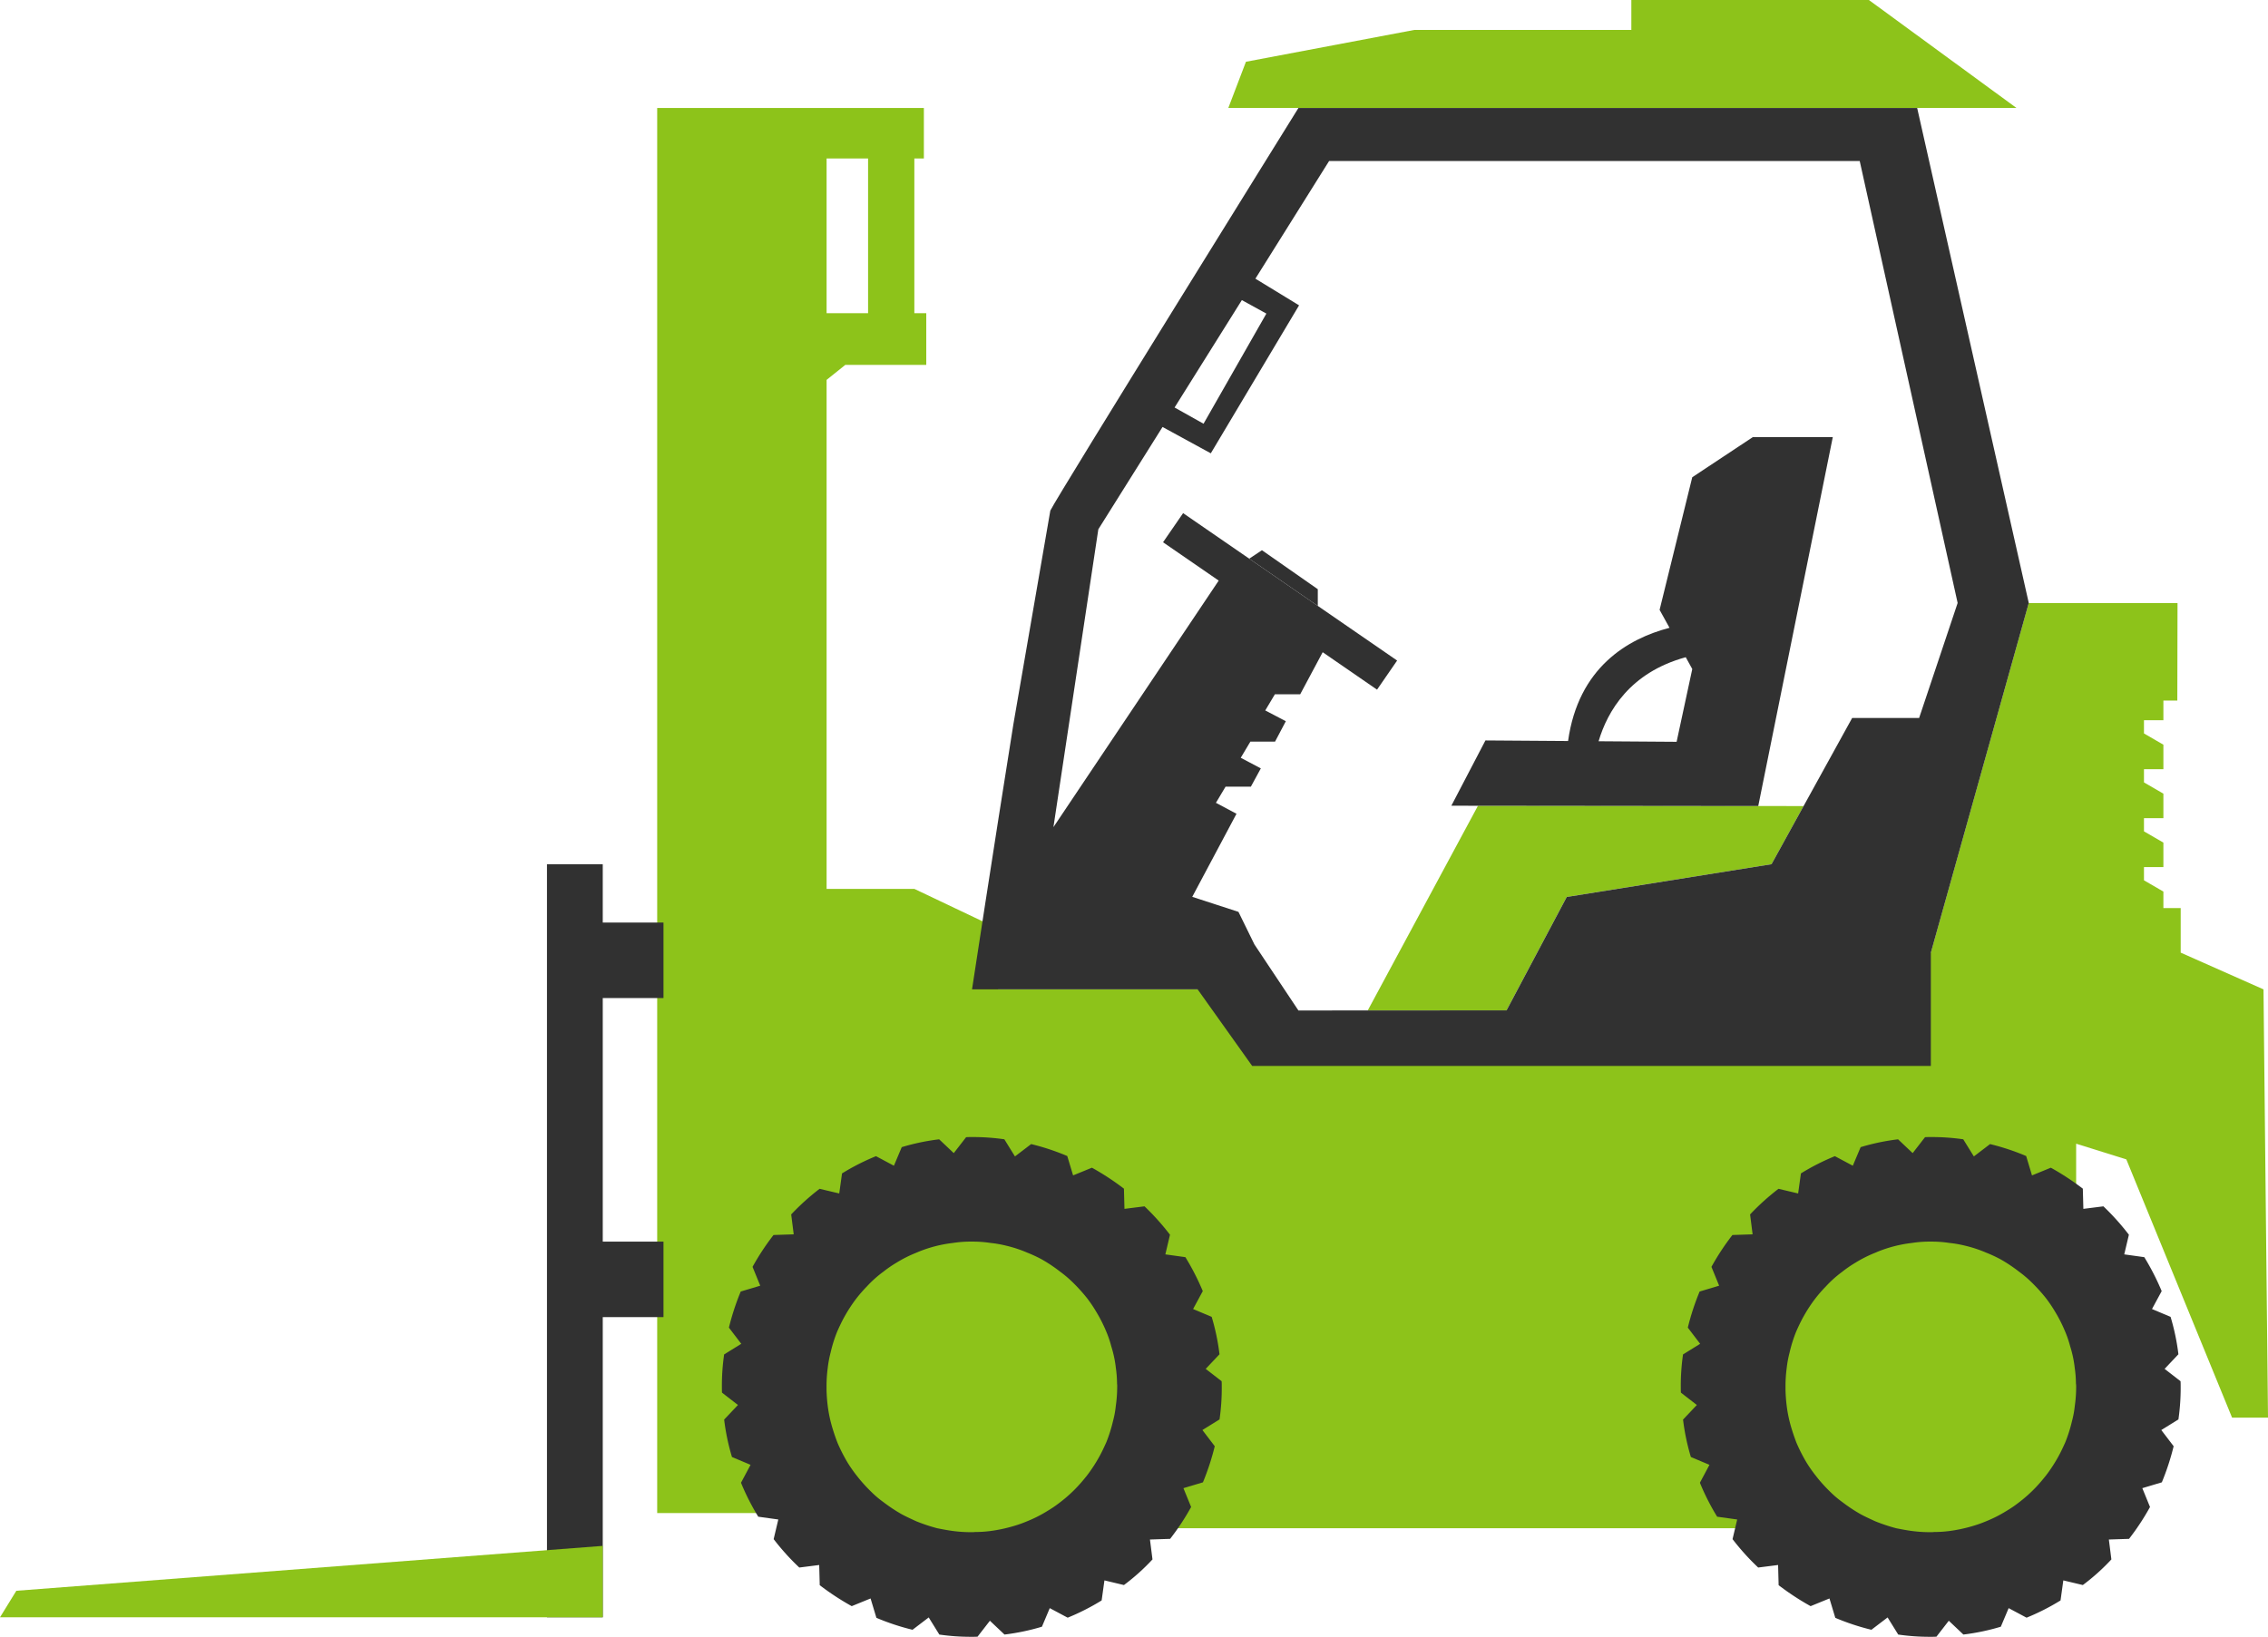 <svg xmlns="http://www.w3.org/2000/svg" width="707.831" height="510.992" viewBox="0 0 707.831 510.992"><g transform="translate(0)"><path d="M2272.47,1017.15l-25.84-11.465V991.771h-5.4v-5.147l-6.062-3.516v-4.127h6.062v-7.643l-6.062-3.516V963.7h6.062v-7.643l-6.062-3.516v-4.127h6.062v-7.643l-6.062-3.516v-4.13h6.062v-6.134h4.345l.065-30.437h-46.448l-30.545,109.133h-17.863l-12.724,24.2-160,.783-22.87-13.522h-77.665V998.2l-26.116-12.42h-27.385v-158.9l5.838-4.687h25.267V806.056h-3.719v-48.3h2.973v-15.77h-83.23v438.656h52.873v4.745H2214V1065.33l15.662,4.9,33,80.618h11.218Zm-448.447-259.4h12.948v48.3h-12.948Z" transform="translate(-1566.046 -708.281)" fill="#8dc31a"/><rect width="17.41" height="235.103" transform="translate(170.706 269.796)" fill="#313131"/><path d="M2129.25,1034.08l-5.345,3.314,3.853,5.053a78.093,78.093,0,0,1-3.686,11.268l-6.091,1.823,2.4,5.882a76.149,76.149,0,0,1-6.545,9.942l-6.3.208.788,6.213a65.589,65.589,0,0,1-8.907,8l-6.09-1.451-.869,6.256a70.9,70.9,0,0,1-10.6,5.386l-5.593-2.982-2.445,5.8a68.909,68.909,0,0,1-11.682,2.445l-4.556-4.309-3.853,4.972c-.58.041-1.2.041-1.781.041a68.6,68.6,0,0,1-10.15-.7l-3.313-5.345-5.055,3.853a73.315,73.315,0,0,1-11.268-3.729l-1.823-6.048-5.882,2.4a81.26,81.26,0,0,1-9.983-6.545l-.167-6.3-6.213.788a73.688,73.688,0,0,1-8-8.866l1.451-6.131-6.256-.87a72.975,72.975,0,0,1-5.386-10.6l2.984-5.592-5.8-2.445a68.789,68.789,0,0,1-2.443-11.683l4.307-4.557-4.97-3.852c-.041-.58-.041-1.2-.041-1.782a68.389,68.389,0,0,1,.7-10.15l5.344-3.314-3.853-5.054a77.96,77.96,0,0,1,3.688-11.268l6.089-1.823-2.4-5.882a76.3,76.3,0,0,1,6.545-9.942l6.3-.208-.786-6.213a74.254,74.254,0,0,1,8.864-8l6.131,1.451.871-6.255a70.771,70.771,0,0,1,10.6-5.386l5.593,2.984,2.443-5.8a68.942,68.942,0,0,1,11.682-2.445l4.557,4.308,3.852-4.97c.581-.043,1.2-.043,1.782-.043a68.6,68.6,0,0,1,10.15.7l3.314,5.345,5.053-3.853a73.314,73.314,0,0,1,11.268,3.729l1.823,6.048,5.882-2.4a81.321,81.321,0,0,1,9.984,6.546l.166,6.3,6.256-.786a76.374,76.374,0,0,1,7.953,8.864l-1.451,6.131,6.256.87a77.506,77.506,0,0,1,5.427,10.6L2121,999.615l5.8,2.443a68.8,68.8,0,0,1,2.445,11.682l-4.308,4.557,4.971,3.852c.041.581.041,1.2.041,1.782a68.63,68.63,0,0,1-.7,10.149Z" transform="translate(-1449.374 -590.95)" fill="#313131"/><path d="M1939.28,1034.08l-5.344,3.314,3.852,5.053a77.709,77.709,0,0,1-3.686,11.268l-6.09,1.823,2.4,5.882a76.152,76.152,0,0,1-6.546,9.942l-6.3.208.788,6.213a65.526,65.526,0,0,1-8.907,8l-6.09-1.451-.869,6.256a70.912,70.912,0,0,1-10.6,5.386l-5.593-2.982-2.445,5.8a68.916,68.916,0,0,1-11.681,2.445l-4.557-4.309-3.853,4.972c-.58.041-1.2.041-1.782.041a68.579,68.579,0,0,1-10.148-.7l-3.314-5.345-5.054,3.853a73.253,73.253,0,0,1-11.268-3.729l-1.823-6.048-5.884,2.4a81.261,81.261,0,0,1-9.983-6.545l-.166-6.3-6.214.788a73.5,73.5,0,0,1-8-8.866l1.449-6.131-6.255-.87a72.95,72.95,0,0,1-5.386-10.6l2.984-5.592-5.8-2.445a68.813,68.813,0,0,1-2.443-11.683l4.309-4.557-4.972-3.852c-.041-.58-.041-1.2-.041-1.782a68.389,68.389,0,0,1,.7-10.15l5.344-3.314-3.853-5.054a77.864,77.864,0,0,1,3.688-11.268l6.09-1.823-2.4-5.882a76.31,76.31,0,0,1,6.546-9.942l6.3-.208-.788-6.213a74.35,74.35,0,0,1,8.864-8l6.131,1.451.871-6.255a70.779,70.779,0,0,1,10.6-5.386l5.593,2.984,2.443-5.8a68.948,68.948,0,0,1,11.682-2.445l4.557,4.308,3.852-4.97c.582-.043,1.2-.043,1.782-.043a68.6,68.6,0,0,1,10.15.7l3.314,5.345,5.053-3.853a73.309,73.309,0,0,1,11.268,3.729l1.823,6.048,5.882-2.4a81.286,81.286,0,0,1,9.984,6.546l.165,6.3,6.255-.786a76.392,76.392,0,0,1,7.954,8.864l-1.449,6.131,6.256.87a77.731,77.731,0,0,1,5.427,10.6l-3.025,5.594,5.8,2.443a68.776,68.776,0,0,1,2.443,11.682l-4.309,4.557,4.972,3.852c.041.581.041,1.2.041,1.782A68.378,68.378,0,0,1,1939.28,1034.08Z" transform="translate(-1558.669 -590.95)" fill="#313131"/><path d="M2047.95,880.368l-101.626-.1-34.4,63.9,43.313-.023,18.784-35.4,63.916-10.225Z" transform="translate(-1485.055 -628.724)" fill="#8dc31a"/><path d="M1909.84,841.8l-17.43-12.172-3.97,2.639,21.4,14.745Z" transform="translate(-1498.563 -657.857)" fill="#313131"/><path d="M2022.57,807.214l-18.9,12.527-10.192,41.4,3.091,5.6c-13.1,3.429-28.449,12.418-31.656,35.347l-25.79-.183-10.64,20.383,95.782.1,23.266-115.181Zm-23.781,95.119-24.351-.173c2.768-9.339,9.731-21.453,27.2-26.235l2.037,3.691Z" transform="translate(-1475.526 -670.751)" fill="#313131"/><rect width="21.768" height="23.568" transform="translate(185.301 288.013)" fill="#313131"/><rect width="21.768" height="23.568" transform="translate(185.301 387.621)" fill="#313131"/><path d="M1646.05,1040.96l-5.1,8.281h188.116v-22.294Z" transform="translate(-1640.95 -544.338)" fill="#8dc31a"/><path d="M2084.22,720.588h-74.138v9.342h-67.721l-52.56,9.94-5.5,14.417h245.968Z" transform="translate(-1500.948 -720.588)" fill="#8dc31a"/><path d="M2128.5,741.993H1935.39s-74.941,120.614-77.428,125.683l-11.525,66.667c-6.361,39.838-12.911,82.784-12.911,82.784h70.4l17.026,23.912h211.815V1005.7l30.56-109.184Zm-210.763,59.972,7.651,4.208-19.608,34.386-9.038-5.069Zm211.37,130.46h-20.9l-25.166,45.645L2019.13,988.3l-18.786,35.4-64.953.036-13.726-20.611h0l-4.988-10.18-14.42-4.688,13.808-25.936-6.419-3.414,3.006-5.046h7.9l3.108-5.707-6.268-3.311,3.007-5.046h7.7l3.362-6.369-6.421-3.363,3.007-5.046h7.9l7.018-13.133,16.966,11.69,6.265-9.091-66.79-46.018-6.264,9.091,17.373,11.969L1858.931,966.5l14.012-92.985,20.038-31.946,15.065,8.226,27.547-46.2-13.63-8.321,23-36.73H2110.57l30.56,137.974Z" transform="translate(-1530.16 -708.274)" fill="#313131"/><path d="M1895.36,1010.96a36.22,36.22,0,0,0-.374-4.894,35.372,35.372,0,0,0-1.435-6.757,32.311,32.311,0,0,0-1.6-4.68,44.817,44.817,0,0,0-3.14-6.172,42.3,42.3,0,0,0-2.766-4.1,52.863,52.863,0,0,0-4.682-5.159,35.135,35.135,0,0,0-3.722-3.14,47.852,47.852,0,0,0-5.8-3.883,42.614,42.614,0,0,0-4.469-2.075,40,40,0,0,0-6.6-2.182,35.423,35.423,0,0,0-4.841-.851,36.7,36.7,0,0,0-5.906-.425h-1.01a36.118,36.118,0,0,0-4.9.425,40.665,40.665,0,0,0-6.81,1.383,37.961,37.961,0,0,0-4.682,1.7,38.649,38.649,0,0,0-6.117,3.084,36.961,36.961,0,0,0-4.1,2.82,35.458,35.458,0,0,0-5.161,4.628,43.041,43.041,0,0,0-3.247,3.724,47.138,47.138,0,0,0-3.776,5.8c-.8,1.437-1.49,2.925-2.18,4.468a43.335,43.335,0,0,0-2.076,6.6,34.159,34.159,0,0,0-.9,4.841,42.867,42.867,0,0,0-.372,5.906v1.01c.052,1.649.159,3.245.372,4.9a41.957,41.957,0,0,0,1.437,6.81c.479,1.6,1.011,3.138,1.6,4.68a51.938,51.938,0,0,0,3.138,6.172,42.519,42.519,0,0,0,2.82,4.042,47.7,47.7,0,0,0,4.63,5.161,30.755,30.755,0,0,0,3.776,3.192,49.487,49.487,0,0,0,5.8,3.83c1.383.745,2.925,1.437,4.416,2.128a55.387,55.387,0,0,0,6.544,2.182c1.649.32,3.245.638,4.895.851a42.857,42.857,0,0,0,5.9.373,6.1,6.1,0,0,0,1.011-.053,36.652,36.652,0,0,0,4.9-.32,46.593,46.593,0,0,0,6.808-1.437,37.648,37.648,0,0,0,4.682-1.648,39.585,39.585,0,0,0,6.17-3.14,35.995,35.995,0,0,0,4.044-2.766,43.1,43.1,0,0,0,5.159-4.628c1.17-1.224,2.235-2.5,3.245-3.778a47.136,47.136,0,0,0,3.778-5.8c.8-1.437,1.49-2.927,2.18-4.469a44.53,44.53,0,0,0,2.076-6.544,30.926,30.926,0,0,0,.9-4.841,42.521,42.521,0,0,0,.427-5.9A6.785,6.785,0,0,0,1895.36,1010.96Z" transform="translate(-1546.736 -579.026)" fill="#8dc31a"/><path d="M2085.33,1010.96a36.24,36.24,0,0,0-.374-4.894,35.333,35.333,0,0,0-1.435-6.757,32.33,32.33,0,0,0-1.6-4.68,44.811,44.811,0,0,0-3.138-6.172,42.91,42.91,0,0,0-2.766-4.1,53.052,53.052,0,0,0-4.682-5.159,34.954,34.954,0,0,0-3.723-3.14,47.774,47.774,0,0,0-5.8-3.883,42.382,42.382,0,0,0-4.468-2.075,40.029,40.029,0,0,0-6.6-2.182,35.332,35.332,0,0,0-4.841-.851,36.659,36.659,0,0,0-5.9-.425h-1a36.164,36.164,0,0,0-4.894.425,40.665,40.665,0,0,0-6.809,1.383,37.981,37.981,0,0,0-4.682,1.7,38.662,38.662,0,0,0-6.117,3.084,37.124,37.124,0,0,0-4.1,2.82,35.542,35.542,0,0,0-5.159,4.628,42.861,42.861,0,0,0-3.247,3.724,47.11,47.11,0,0,0-3.776,5.8c-.8,1.437-1.49,2.925-2.18,4.468a43.321,43.321,0,0,0-2.076,6.6,33.911,33.911,0,0,0-.9,4.841,42.867,42.867,0,0,0-.372,5.906v1.01c.052,1.649.159,3.245.372,4.9a41.783,41.783,0,0,0,1.437,6.81c.479,1.6,1.011,3.138,1.6,4.68a51.72,51.72,0,0,0,3.138,6.172,42.547,42.547,0,0,0,2.82,4.042,47.689,47.689,0,0,0,4.628,5.161,30.762,30.762,0,0,0,3.778,3.192,49.475,49.475,0,0,0,5.8,3.83c1.383.745,2.925,1.437,4.416,2.128a55.43,55.43,0,0,0,6.542,2.182c1.649.32,3.247.638,4.9.851a42.923,42.923,0,0,0,5.906.373,6.074,6.074,0,0,0,1.01-.053,36.619,36.619,0,0,0,4.894-.32,46.556,46.556,0,0,0,6.81-1.437,37.673,37.673,0,0,0,4.681-1.648,39.558,39.558,0,0,0,6.172-3.14,36.165,36.165,0,0,0,4.044-2.766,43.284,43.284,0,0,0,5.159-4.628c1.17-1.224,2.235-2.5,3.245-3.778a47.32,47.32,0,0,0,3.778-5.8c.8-1.437,1.489-2.927,2.18-4.469a44.545,44.545,0,0,0,2.074-6.544,30.665,30.665,0,0,0,.9-4.841,42.827,42.827,0,0,0,.425-5.9,7,7,0,0,0-.062-1.063Z" transform="translate(-1437.441 -579.026)" fill="#8dc31a"/></g></svg>